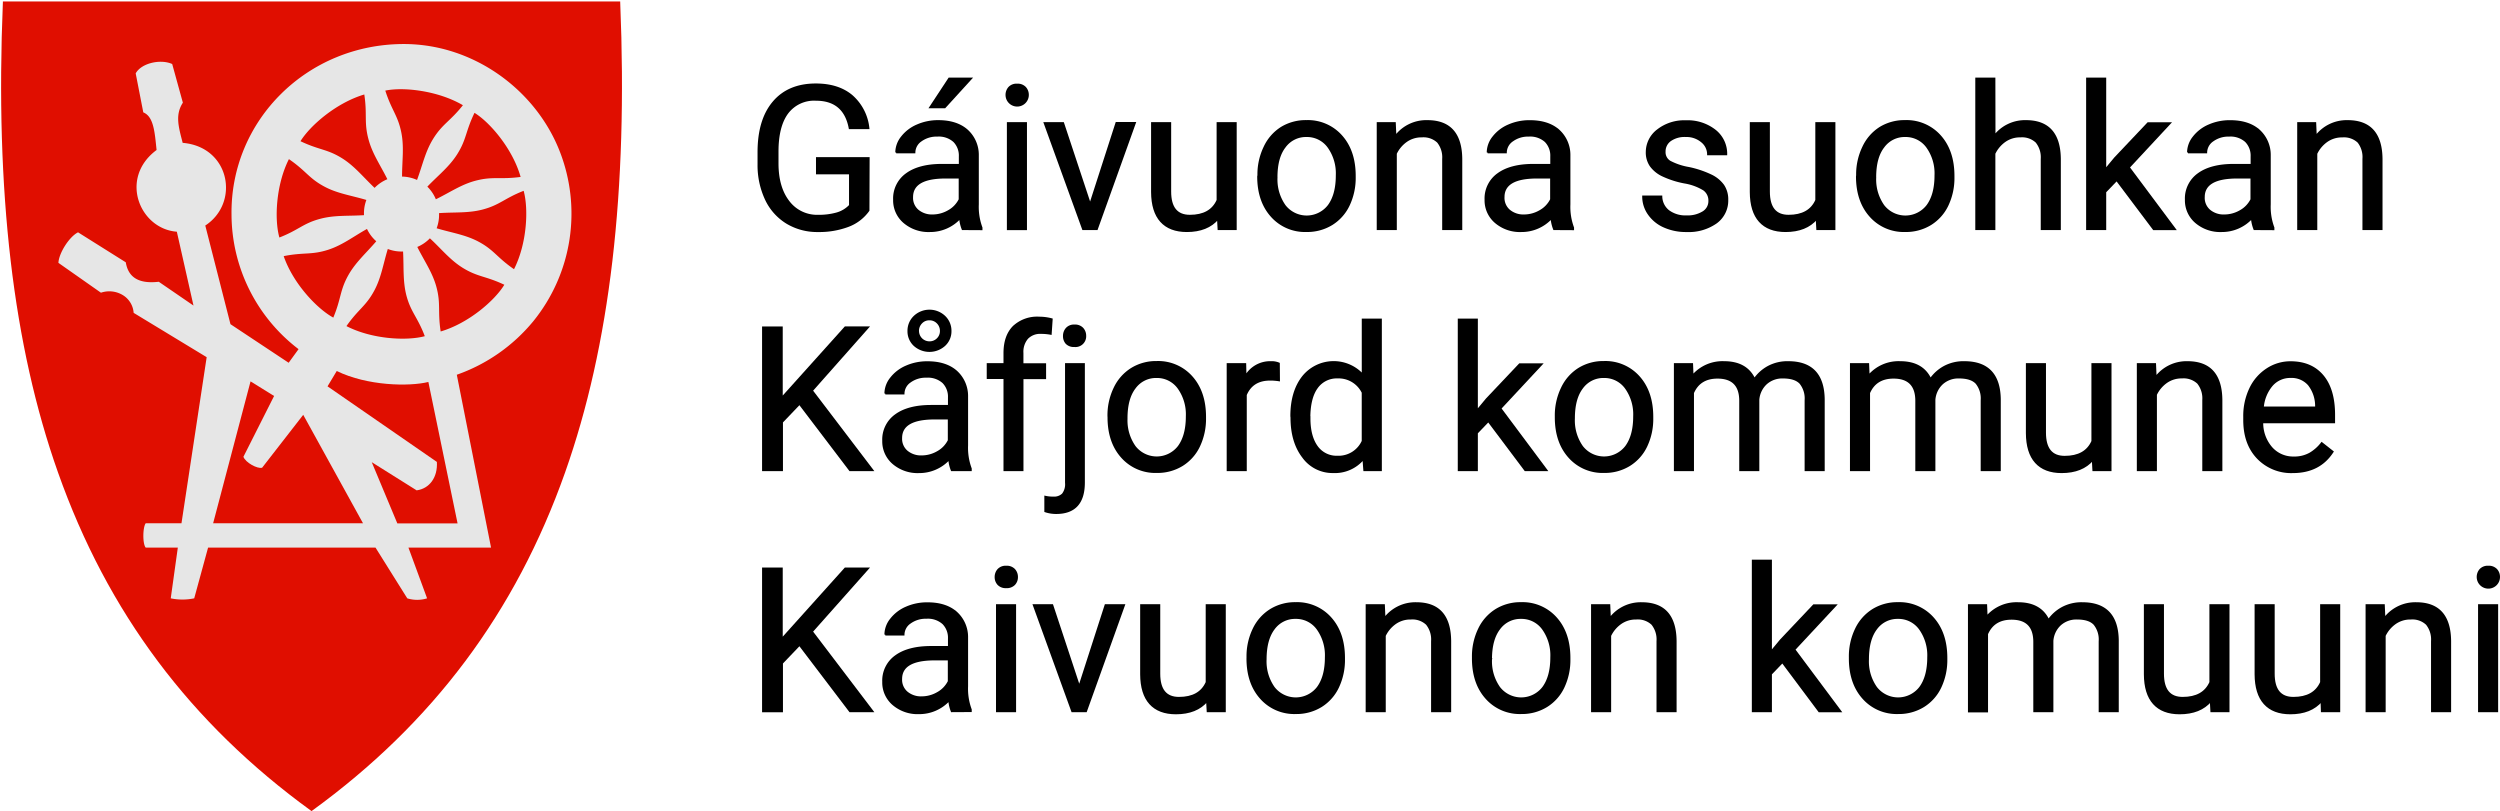 <svg xmlns="http://www.w3.org/2000/svg" viewBox="0 0 684.81 222.25"><defs><style>.cls-1{fill:#e00e00;}.cls-2{fill:#e6e6e6;}.cls-3{fill:none;}.cls-4{stroke:#000;stroke-width:0.5px;}</style></defs><title>kafjord-logo-svg</title><g id="Layer_2" data-name="Layer 2"><g id="Layer_1-2" data-name="Layer 1"><path id="path8" class="cls-1" d="M85.22,222.09c-33.08-24-55.76-54.32-69.33-92.67C3.58,94.65-1.35,52.52.79.61V.41H169.89v.2c2.14,51.91-2.8,94-15.1,128.81-13.57,38.35-36.25,68.66-69.33,92.67l-.12.09Z"/><path id="path2849" class="cls-2" d="M134.51,150H111.88l5.11,13.9a9.16,9.16,0,0,1-5.43,0l-8.7-13.9H57l-3.8,13.9a15.81,15.81,0,0,1-6.43,0L48.71,150h-8.8c-.87-1-.84-5.49,0-6.66h9.8l6.9-45.5-20-12.14a6.2,6.2,0,0,0-2.54-4.58,7.12,7.12,0,0,0-6.42-.94L16,72c.15-2.73,3-7.18,5.38-8.36l13.07,8.21C35,75.1,37,77.94,43.49,77.18L53,83.7,48.44,63.47c-10.16-.75-15.93-14.66-5.55-22.38-.51-5-.81-9.16-3.64-10.31L37.17,20.1c1.55-2.84,6.86-4,10-2.56l2.92,10.59c-2.2,3.37-1.14,6.76-.05,11,13,1.1,15.71,16.43,6.19,22.65L63.13,88.8,79.07,99.37l2.71-3.73A46.54,46.54,0,0,1,63.42,58.79C63.08,33,84.14,12,110.76,12.06c19,.07,35.87,12.53,42.47,29.16A46.81,46.81,0,0,1,146.08,88a47.52,47.52,0,0,1-20.95,14.65Z"/><path id="path10" class="cls-3" d="M169.59.42c4,97.69-16.14,171.81-84.34,221.29C17.05,172.24-3.12,98.11.91.42H169.59M170,0H.5l0,.41c-2.15,51.93,2.8,94.09,15.1,128.88C29.17,167.69,51.88,198,85,222.06l.25.18.25-.18c33.12-24,55.82-54.38,69.41-92.77C167.21,94.5,172.15,52.34,170,.41L170,0h0Z"/><path id="path2851" class="cls-1" d="M68.63,104.47l6.45,4-8.4,16.65c.52,1.56,3.84,3.38,5.12,3l11.26-14.49,16.38,29.71H58.38Z"/><path id="path2853" class="cls-1" d="M101.83,126.6l12.3,7.72c3.49-.47,5.81-3.54,5.54-7.79L89.72,105.83l2.52-4.2c8.4,4.09,19.81,4.3,25.1,3l8,38.75h-16.5Z"/><path id="path4542" class="cls-1" d="M114.24,49.28c1.52-4.09,2.27-7.82,4.43-11.28,2.55-4.1,4.63-4.75,8.13-9.18-6.83-4-16.28-5.05-21.26-4,1.73,5.41,3.44,6.75,4.39,11.48.8,4,.21,7.71.2,12.07a10.42,10.42,0,0,1,4.12.93Z"/><path id="path4546" class="cls-1" d="M119.39,54.59c3.92-1.91,7-4.1,11-5.12,4.67-1.21,6.62-.25,12.22-1-2.16-7.64-8.31-14.89-12.63-17.56-2.48,5.11-2.16,7.26-4.74,11.34-2.18,3.45-5.16,5.73-8.18,8.88a10.45,10.45,0,0,1,2.35,3.51Z"/><path id="path4548" class="cls-1" d="M119.58,62.52c4.18,1.26,7.95,1.77,11.54,3.7,4.25,2.28,5,4.31,9.68,7.52,3.59-7.08,4-16.57,2.64-21.47-5.29,2.07-6.52,3.87-11.18,5.11-3.94,1.05-7.68.7-12,1a10.43,10.43,0,0,1-.66,4.17Z"/><path id="path4550" class="cls-1" d="M114.31,67.65c1.95,3.9,4.16,7,5.23,10.94,1.26,4.66.31,6.62,1.17,12.21,7.62-2.24,14.8-8.45,17.44-12.8-5.14-2.43-7.28-2.09-11.39-4.63-3.47-2.15-5.78-5.11-9-8.09a10.4,10.4,0,0,1-3.49,2.38Z"/><path id="path4552" class="cls-1" d="M106.24,68.17c-1.28,4.17-1.81,7.94-3.76,11.52-2.3,4.24-4.34,5-7.58,9.64,7.06,3.63,16.55,4.09,21.46,2.76-2-5.3-3.83-6.54-5.05-11.2-1-3.95-.66-7.69-.9-12a10.35,10.35,0,0,1-4.16-.68Z"/><path id="path4554" class="cls-1" d="M100.53,62.71c-3.81,2.13-6.8,4.48-10.68,5.72-4.59,1.47-6.6.62-12.14,1.73C80.29,77.66,86.83,84.56,91.3,87c2.19-5.24,1.75-7.37,4.1-11.59,2-3.57,4.83-6,7.67-9.32a10.4,10.4,0,0,1-2.54-3.37Z"/><path id="path4556" class="cls-1" d="M100.39,54.78c-4.18-1.25-8-1.76-11.55-3.68-4.26-2.27-5-4.3-9.7-7.51-3.58,7.08-4,16.57-2.61,21.47C81.83,63,83,61.19,87.71,59.94c3.94-1.06,7.68-.72,12-1a10.38,10.38,0,0,1,.65-4.17Z"/><path id="path4558" class="cls-1" d="M106.11,49.09c-1.94-3.9-4.14-7-5.19-11-1.24-4.66-.29-6.62-1.13-12.21C92.17,28.14,85,34.33,82.31,38.68c5.13,2.45,7.28,2.11,11.37,4.66,3.46,2.16,5.76,5.12,8.93,8.12A10.43,10.43,0,0,1,106.11,49.09Z"/><path class="cls-4" d="M237.91,57.64a11.92,11.92,0,0,1-5.55,4.26,22.41,22.41,0,0,1-8.29,1.41,16.08,16.08,0,0,1-8.49-2.24,15,15,0,0,1-5.74-6.38,22,22,0,0,1-2.08-9.59V41.68q0-8.84,4.12-13.7t11.59-4.86q6.13,0,9.86,3.13a13.64,13.64,0,0,1,4.57,8.88h-5.16q-1.45-7.79-9.24-7.79A9.13,9.13,0,0,0,215.65,31Q213,34.62,213,41.53v3.2q0,6.59,3,10.47a9.75,9.75,0,0,0,8.14,3.89,18,18,0,0,0,5.08-.64,7.85,7.85,0,0,0,3.6-2.17V47.51h-9.05V43.29h14.19Z"/><path class="cls-4" d="M263.68,62.77a10.43,10.43,0,0,1-.7-3.06,11.09,11.09,0,0,1-8.28,3.6,10.26,10.26,0,0,1-7.05-2.43,7.87,7.87,0,0,1-2.75-6.17,8.22,8.22,0,0,1,3.45-7.05q3.45-2.51,9.71-2.51h4.84V42.86a5.58,5.58,0,0,0-1.56-4.15,6.26,6.26,0,0,0-4.59-1.54,7.25,7.25,0,0,0-4.46,1.34,4,4,0,0,0-1.8,3.25h-5a6.86,6.86,0,0,1,1.54-4.2,10.55,10.55,0,0,1,4.19-3.21A14.1,14.1,0,0,1,257,33.16q5,0,7.87,2.51a9.06,9.06,0,0,1,3,6.92V56a16.36,16.36,0,0,0,1,6.37v.43ZM255.43,59a8.74,8.74,0,0,0,4.43-1.21,7.31,7.31,0,0,0,3-3.14v-6H259q-9.14,0-9.14,5.35a4.52,4.52,0,0,0,1.56,3.65A6,6,0,0,0,255.43,59ZM260,21.5h6l-7.2,7.9h-4Z"/><path class="cls-4" d="M275.69,26a3,3,0,0,1,.74-2,2.77,2.77,0,0,1,2.19-.83,2.82,2.82,0,0,1,2.2.83,2.94,2.94,0,0,1,.75,2,2.94,2.94,0,1,1-5.88,0Zm5.37,36.78h-5V33.7h5Z"/><path class="cls-4" d="M298.61,56l7.2-22.33h5.08L300.46,62.77h-3.79L286.14,33.7h5.08Z"/><path class="cls-4" d="M333.62,59.9q-2.9,3.41-8.52,3.41-4.65,0-7.08-2.7t-2.46-8V33.7h5V52.48q0,6.61,5.37,6.61,5.7,0,7.58-4.25V33.7h5V62.77h-4.73Z"/><path class="cls-4" d="M344.69,48a17.17,17.17,0,0,1,1.68-7.68A12.52,12.52,0,0,1,351,35a12.73,12.73,0,0,1,6.84-1.85,12.26,12.26,0,0,1,9.6,4.11q3.67,4.11,3.67,10.94v.35a17.32,17.32,0,0,1-1.63,7.62,12.35,12.35,0,0,1-4.65,5.25,12.87,12.87,0,0,1-6.95,1.88,12.23,12.23,0,0,1-9.58-4.11q-3.67-4.11-3.67-10.88Zm5,.59a12.43,12.43,0,0,0,2.24,7.76,7.6,7.6,0,0,0,12,0q2.23-3,2.23-8.32a12.42,12.42,0,0,0-2.27-7.75,7.22,7.22,0,0,0-6-3,7.14,7.14,0,0,0-5.94,2.93Q349.68,43.11,349.68,48.56Z"/><path class="cls-4" d="M382.09,33.7l.16,3.65A10.59,10.59,0,0,1,391,33.16q9.21,0,9.3,10.4V62.77h-5V43.53a6.69,6.69,0,0,0-1.44-4.65,5.76,5.76,0,0,0-4.39-1.5,7.17,7.17,0,0,0-4.25,1.29,8.74,8.74,0,0,0-2.85,3.39V62.77h-5V33.7Z"/><path class="cls-4" d="M425.69,62.77a10.45,10.45,0,0,1-.7-3.06,11.09,11.09,0,0,1-8.28,3.6,10.26,10.26,0,0,1-7.05-2.43,7.87,7.87,0,0,1-2.75-6.17,8.22,8.22,0,0,1,3.45-7.05q3.45-2.51,9.71-2.51h4.84V42.86a5.59,5.59,0,0,0-1.56-4.15,6.27,6.27,0,0,0-4.59-1.54,7.25,7.25,0,0,0-4.46,1.34,4,4,0,0,0-1.8,3.25h-5a6.86,6.86,0,0,1,1.54-4.2,10.55,10.55,0,0,1,4.19-3.21,14.1,14.1,0,0,1,5.82-1.18q5,0,7.87,2.51a9.06,9.06,0,0,1,3,6.92V56a16.34,16.34,0,0,0,1,6.37v.43ZM417.44,59a8.73,8.73,0,0,0,4.43-1.21,7.31,7.31,0,0,0,3-3.14v-6H421q-9.13,0-9.13,5.35a4.52,4.52,0,0,0,1.56,3.65A6,6,0,0,0,417.44,59Z"/><path class="cls-4" d="M468.22,55.06a3.66,3.66,0,0,0-1.52-3.13A14.63,14.63,0,0,0,461.41,50a25,25,0,0,1-6-1.93,8.53,8.53,0,0,1-3.28-2.69,6.43,6.43,0,0,1-1.06-3.71,7.54,7.54,0,0,1,3-6,11.8,11.8,0,0,1,7.72-2.47,12.15,12.15,0,0,1,8,2.55,8.11,8.11,0,0,1,3.08,6.53h-5a4.49,4.49,0,0,0-1.73-3.52,6.49,6.49,0,0,0-4.37-1.48,6.8,6.8,0,0,0-4.25,1.18,3.72,3.72,0,0,0-1.53,3.09,3,3,0,0,0,1.42,2.71A17.51,17.51,0,0,0,462.62,46a26.86,26.86,0,0,1,6,2,8.81,8.81,0,0,1,3.43,2.78,6.84,6.84,0,0,1,1.11,4A7.44,7.44,0,0,1,470.08,61,13.07,13.07,0,0,1,462,63.31a14.64,14.64,0,0,1-6.18-1.24,10,10,0,0,1-4.21-3.45,8.32,8.32,0,0,1-1.52-4.8h5a5.14,5.14,0,0,0,2,4A7.76,7.76,0,0,0,462,59.25a8,8,0,0,0,4.53-1.14A3.51,3.51,0,0,0,468.22,55.06Z"/><path class="cls-4" d="M497.62,59.9q-2.9,3.41-8.52,3.41-4.65,0-7.08-2.7t-2.46-8V33.7h5V52.48q0,6.61,5.37,6.61,5.7,0,7.58-4.25V33.7h5V62.77h-4.73Z"/><path class="cls-4" d="M508.69,48a17.18,17.18,0,0,1,1.68-7.68A12.53,12.53,0,0,1,515,35a12.73,12.73,0,0,1,6.84-1.85,12.26,12.26,0,0,1,9.61,4.11q3.67,4.11,3.67,10.94v.35a17.33,17.33,0,0,1-1.62,7.62,12.34,12.34,0,0,1-4.65,5.25,12.87,12.87,0,0,1-6.95,1.88,12.23,12.23,0,0,1-9.58-4.11q-3.67-4.11-3.67-10.88Zm5,.59a12.44,12.44,0,0,0,2.24,7.76,7.6,7.6,0,0,0,12,0q2.23-3,2.23-8.32a12.42,12.42,0,0,0-2.27-7.75,7.22,7.22,0,0,0-6-3,7.14,7.14,0,0,0-5.94,2.93Q513.68,43.11,513.68,48.56Z"/><path class="cls-4" d="M546.36,37.22a10.57,10.57,0,0,1,8.6-4.06q9.21,0,9.3,10.4V62.77h-5V43.53a6.69,6.69,0,0,0-1.44-4.65,5.76,5.76,0,0,0-4.39-1.5,7.17,7.17,0,0,0-4.25,1.29,8.74,8.74,0,0,0-2.85,3.39V62.77h-5V21.5h5Z"/><path class="cls-4" d="M579.81,49.31l-3.12,3.25V62.77h-5V21.5h5v25l2.66-3.2,9.05-9.56h6L583.14,45.85l12.63,16.93h-5.83Z"/><path class="cls-4" d="M617.53,62.77a10.45,10.45,0,0,1-.7-3.06,11.09,11.09,0,0,1-8.28,3.6,10.26,10.26,0,0,1-7.05-2.43,7.87,7.87,0,0,1-2.75-6.17,8.22,8.22,0,0,1,3.45-7.05q3.45-2.51,9.71-2.51h4.84V42.86a5.59,5.59,0,0,0-1.56-4.15,6.27,6.27,0,0,0-4.59-1.54,7.25,7.25,0,0,0-4.46,1.34,4,4,0,0,0-1.8,3.25h-5a6.86,6.86,0,0,1,1.54-4.2,10.55,10.55,0,0,1,4.19-3.21,14.1,14.1,0,0,1,5.82-1.18q5,0,7.87,2.51a9.06,9.06,0,0,1,3,6.92V56a16.34,16.34,0,0,0,1,6.37v.43ZM609.28,59a8.73,8.73,0,0,0,4.43-1.21,7.31,7.31,0,0,0,3-3.14v-6h-3.9q-9.13,0-9.13,5.35a4.52,4.52,0,0,0,1.56,3.65A6,6,0,0,0,609.28,59Z"/><path class="cls-4" d="M634.21,33.7l.16,3.65a10.59,10.59,0,0,1,8.71-4.19q9.21,0,9.3,10.4V62.77h-5V43.53A6.69,6.69,0,0,0,646,38.89a5.76,5.76,0,0,0-4.39-1.5,7.17,7.17,0,0,0-4.25,1.29,8.74,8.74,0,0,0-2.85,3.39V62.77h-5V33.7Z"/><path class="cls-4" d="M219,110.61l-4.78,5V128.8H209V89.68h5.16V109l17.38-19.34h6.23L222.41,107,239,128.8h-6.18Z"/><path class="cls-4" d="M260.7,128.8a10.43,10.43,0,0,1-.7-3.06,11.09,11.09,0,0,1-8.28,3.6,10.26,10.26,0,0,1-7.05-2.43,7.87,7.87,0,0,1-2.75-6.17,8.22,8.22,0,0,1,3.45-7.05q3.45-2.51,9.71-2.51h4.84v-2.28a5.58,5.58,0,0,0-1.56-4.15,6.26,6.26,0,0,0-4.59-1.54,7.25,7.25,0,0,0-4.46,1.34,4,4,0,0,0-1.8,3.25h-5a6.86,6.86,0,0,1,1.54-4.2,10.55,10.55,0,0,1,4.19-3.21,14.1,14.1,0,0,1,5.82-1.18q5,0,7.87,2.51a9.06,9.06,0,0,1,3,6.92V122a16.36,16.36,0,0,0,1,6.37v.43ZM252.45,125a8.74,8.74,0,0,0,4.43-1.21,7.32,7.32,0,0,0,3-3.14v-6H256q-9.14,0-9.14,5.35a4.53,4.53,0,0,0,1.56,3.65A6,6,0,0,0,252.45,125Zm7.93-34.34a5.16,5.16,0,0,1-1.67,3.91,6.16,6.16,0,0,1-8.23,0,5.19,5.19,0,0,1-1.65-3.9,5.36,5.36,0,0,1,1.65-3.95,6,6,0,0,1,8.25,0A5.36,5.36,0,0,1,260.38,90.68Zm-8.89,0a3.1,3.1,0,0,0,3.12,3.09,3.05,3.05,0,0,0,2.2-.89,3,3,0,0,0,.91-2.2,3.1,3.1,0,0,0-.9-2.24,3,3,0,0,0-2.22-.93,2.94,2.94,0,0,0-2.23.94A3.14,3.14,0,0,0,251.48,90.68Z"/><path class="cls-4" d="M275.13,128.8V103.57h-4.59V99.73h4.59v-3q0-4.68,2.5-7.23A9.44,9.44,0,0,1,284.69,87a13.14,13.14,0,0,1,3.41.45l-.27,4a14.29,14.29,0,0,0-2.69-.24,4.85,4.85,0,0,0-3.73,1.42,5.74,5.74,0,0,0-1.32,4.06v3.07h6.21v3.84H280.1V128.8Z"/><path class="cls-4" d="M296.92,99.73v32.43q0,8.38-7.6,8.38a9.28,9.28,0,0,1-3-.48v-4a9.6,9.6,0,0,0,2.26.22,3.38,3.38,0,0,0,2.54-.9,4.45,4.45,0,0,0,.87-3.13V99.73ZM291.43,92a3,3,0,0,1,.74-2,2.72,2.72,0,0,1,2.16-.85,2.82,2.82,0,0,1,2.2.83,2.94,2.94,0,0,1,.75,2,2.69,2.69,0,0,1-3,2.82,2.78,2.78,0,0,1-2.18-.81A2.9,2.9,0,0,1,291.43,92Z"/><path class="cls-4" d="M303.61,114a17.17,17.17,0,0,1,1.68-7.68A12.52,12.52,0,0,1,310,101a12.73,12.73,0,0,1,6.84-1.85,12.26,12.26,0,0,1,9.6,4.11q3.67,4.11,3.67,10.94v.35a17.32,17.32,0,0,1-1.63,7.62,12.35,12.35,0,0,1-4.65,5.25,12.88,12.88,0,0,1-6.95,1.88,12.23,12.23,0,0,1-9.58-4.11q-3.67-4.11-3.67-10.88Zm5,.59a12.43,12.43,0,0,0,2.24,7.76,7.6,7.6,0,0,0,12,0q2.23-3,2.23-8.31a12.42,12.42,0,0,0-2.27-7.75,7.22,7.22,0,0,0-6-3,7.14,7.14,0,0,0-5.94,2.93Q308.6,109.14,308.6,114.59Z"/><path class="cls-4" d="M350.36,104.19a15,15,0,0,0-2.45-.19q-4.89,0-6.64,4.16V128.8h-5V99.73h4.84l.08,3.36a7.74,7.74,0,0,1,6.93-3.9,5.08,5.08,0,0,1,2.2.38Z"/><path class="cls-4" d="M353.71,114q0-6.69,3.17-10.76a10.79,10.79,0,0,1,16.39-.58V87.53h5V128.8h-4.57l-.24-3.12a10.12,10.12,0,0,1-8.3,3.65,9.93,9.93,0,0,1-8.23-4.14q-3.18-4.14-3.18-10.8Zm5,.56q0,4.94,2,7.74a6.6,6.6,0,0,0,5.64,2.79,7.25,7.25,0,0,0,6.91-4.25V107.52a7.31,7.31,0,0,0-6.85-4.11,6.63,6.63,0,0,0-5.7,2.82Q358.68,109.05,358.68,114.59Z"/><path class="cls-4" d="M407.69,115.34l-3.12,3.25V128.8h-5V87.53h5v25l2.66-3.2,9.05-9.56h6L411,111.88l12.63,16.93h-5.83Z"/><path class="cls-4" d="M426.15,114a17.18,17.18,0,0,1,1.68-7.68A12.53,12.53,0,0,1,432.5,101a12.73,12.73,0,0,1,6.84-1.85,12.26,12.26,0,0,1,9.61,4.11q3.67,4.11,3.67,10.94v.35a17.32,17.32,0,0,1-1.62,7.62,12.34,12.34,0,0,1-4.65,5.25,12.88,12.88,0,0,1-6.95,1.88,12.23,12.23,0,0,1-9.58-4.11q-3.67-4.11-3.67-10.88Zm5,.59a12.44,12.44,0,0,0,2.24,7.76,7.6,7.6,0,0,0,12,0q2.23-3,2.23-8.31a12.42,12.42,0,0,0-2.27-7.75,7.22,7.22,0,0,0-6-3,7.14,7.14,0,0,0-5.94,2.93Q431.15,109.14,431.15,114.59Z"/><path class="cls-4" d="M463.52,99.73l.13,3.22a10.74,10.74,0,0,1,8.63-3.76q6.1,0,8.3,4.68a11,11,0,0,1,3.78-3.39,11.15,11.15,0,0,1,5.49-1.29q9.57,0,9.73,10.13V128.8h-5V109.62a6.68,6.68,0,0,0-1.42-4.66q-1.43-1.54-4.78-1.54a6.59,6.59,0,0,0-4.59,1.65,6.7,6.7,0,0,0-2.12,4.45V128.8h-5v-19q0-6.34-6.21-6.34-4.89,0-6.69,4.16V128.8h-5V99.73Z"/><path class="cls-4" d="M511.75,99.73l.13,3.22a10.74,10.74,0,0,1,8.63-3.76q6.1,0,8.3,4.68a11,11,0,0,1,3.78-3.39,11.15,11.15,0,0,1,5.49-1.29q9.57,0,9.73,10.13V128.8h-5V109.62a6.68,6.68,0,0,0-1.42-4.66q-1.43-1.54-4.78-1.54a6.59,6.59,0,0,0-4.59,1.65,6.7,6.7,0,0,0-2.12,4.45V128.8h-5v-19q0-6.34-6.21-6.34-4.89,0-6.69,4.16V128.8h-5V99.73Z"/><path class="cls-4" d="M573.25,125.93q-2.9,3.41-8.52,3.41-4.65,0-7.08-2.7t-2.46-8V99.73h5v18.78q0,6.61,5.37,6.61,5.7,0,7.58-4.25V99.73h5V128.8h-4.73Z"/><path class="cls-4" d="M590.34,99.73l.16,3.65a10.59,10.59,0,0,1,8.71-4.19q9.21,0,9.3,10.4V128.8h-5V109.56a6.69,6.69,0,0,0-1.44-4.65,5.76,5.76,0,0,0-4.39-1.5,7.17,7.17,0,0,0-4.25,1.29,8.74,8.74,0,0,0-2.85,3.39V128.8h-5V99.73Z"/><path class="cls-4" d="M628.06,129.34a12.71,12.71,0,0,1-9.62-3.88q-3.71-3.88-3.71-10.38v-.91a17.45,17.45,0,0,1,1.65-7.72,12.89,12.89,0,0,1,4.62-5.32,11.62,11.62,0,0,1,6.43-1.92q5.67,0,8.81,3.73t3.14,10.69v2.07H619.7a10.34,10.34,0,0,0,2.51,6.95,7.89,7.89,0,0,0,6.11,2.65,8.65,8.65,0,0,0,4.46-1.08,11.2,11.2,0,0,0,3.2-2.85l3,2.36Q635.37,129.34,628.06,129.34Zm-.62-26.06a6.63,6.63,0,0,0-5.05,2.19,10.64,10.64,0,0,0-2.53,6.14h14.56v-.38a9.47,9.47,0,0,0-2-5.87A6.24,6.24,0,0,0,627.44,103.28Z"/><path class="cls-4" d="M219,176.64l-4.78,5v13.22H209V155.71h5.16v19.34l17.38-19.34h6.23L222.41,173,239,194.83h-6.18Z"/><path class="cls-4" d="M260.7,194.83a10.43,10.43,0,0,1-.7-3.06,11.09,11.09,0,0,1-8.28,3.6,10.26,10.26,0,0,1-7.05-2.43,7.86,7.86,0,0,1-2.75-6.17,8.22,8.22,0,0,1,3.45-7.05q3.45-2.51,9.71-2.51h4.84v-2.28a5.58,5.58,0,0,0-1.56-4.15,6.26,6.26,0,0,0-4.59-1.54,7.25,7.25,0,0,0-4.46,1.34,4,4,0,0,0-1.8,3.25h-5a6.86,6.86,0,0,1,1.54-4.2,10.54,10.54,0,0,1,4.19-3.21,14.1,14.1,0,0,1,5.82-1.18q5,0,7.87,2.51a9.06,9.06,0,0,1,3,6.92V188a16.36,16.36,0,0,0,1,6.37v.43ZM252.45,191a8.74,8.74,0,0,0,4.43-1.21,7.32,7.32,0,0,0,3-3.14v-6H256q-9.14,0-9.14,5.35a4.53,4.53,0,0,0,1.56,3.65A6,6,0,0,0,252.45,191Z"/><path class="cls-4" d="M272.71,158.05a3,3,0,0,1,.74-2,2.77,2.77,0,0,1,2.19-.83,2.82,2.82,0,0,1,2.2.83,2.94,2.94,0,0,1,.75,2,2.84,2.84,0,0,1-.75,2,2.87,2.87,0,0,1-2.2.81,2.82,2.82,0,0,1-2.19-.81A2.87,2.87,0,0,1,272.71,158.05Zm5.37,36.78h-5V165.76h5Z"/><path class="cls-4" d="M295.63,188.09l7.2-22.33h5.08l-10.42,29.07h-3.79l-10.53-29.07h5.08Z"/><path class="cls-4" d="M330.63,192q-2.9,3.41-8.52,3.41-4.65,0-7.08-2.7t-2.46-8V165.76h5v18.78q0,6.61,5.37,6.61,5.7,0,7.58-4.25V165.76h5v29.07h-4.73Z"/><path class="cls-4" d="M341.7,180a17.17,17.17,0,0,1,1.68-7.68,12.52,12.52,0,0,1,4.68-5.27,12.72,12.72,0,0,1,6.84-1.85,12.26,12.26,0,0,1,9.6,4.11q3.67,4.11,3.67,10.93v.35a17.32,17.32,0,0,1-1.63,7.62,12.34,12.34,0,0,1-4.65,5.25,12.87,12.87,0,0,1-6.95,1.88,12.23,12.23,0,0,1-9.58-4.11q-3.67-4.11-3.67-10.88Zm5,.59a12.43,12.43,0,0,0,2.24,7.76,7.6,7.6,0,0,0,12,0q2.23-3,2.23-8.32a12.42,12.42,0,0,0-2.27-7.75,7.22,7.22,0,0,0-6-3,7.14,7.14,0,0,0-5.94,2.93Q346.7,175.16,346.7,180.62Z"/><path class="cls-4" d="M379.1,165.76l.16,3.65a10.59,10.59,0,0,1,8.71-4.19q9.21,0,9.29,10.4v19.21h-5V175.6a6.69,6.69,0,0,0-1.44-4.65,5.76,5.76,0,0,0-4.39-1.5,7.17,7.17,0,0,0-4.24,1.29,8.75,8.75,0,0,0-2.85,3.39v20.71h-5V165.76Z"/><path class="cls-4" d="M403.45,180a17.18,17.18,0,0,1,1.68-7.68,12.52,12.52,0,0,1,4.67-5.27,12.72,12.72,0,0,1,6.84-1.85,12.26,12.26,0,0,1,9.61,4.11q3.67,4.11,3.67,10.93v.35a17.33,17.33,0,0,1-1.62,7.62,12.33,12.33,0,0,1-4.65,5.25,12.87,12.87,0,0,1-6.95,1.88,12.23,12.23,0,0,1-9.58-4.11q-3.67-4.11-3.67-10.88Zm5,.59a12.44,12.44,0,0,0,2.24,7.76,7.6,7.6,0,0,0,12,0q2.23-3,2.23-8.32a12.42,12.42,0,0,0-2.27-7.75,7.22,7.22,0,0,0-6-3,7.14,7.14,0,0,0-5.94,2.93Q408.44,175.16,408.44,180.62Z"/><path class="cls-4" d="M440.84,165.76l.16,3.65a10.59,10.59,0,0,1,8.71-4.19q9.21,0,9.3,10.4v19.21h-5V175.6a6.69,6.69,0,0,0-1.44-4.65,5.76,5.76,0,0,0-4.39-1.5,7.18,7.18,0,0,0-4.25,1.29,8.75,8.75,0,0,0-2.85,3.39v20.71h-5V165.76Z"/><path class="cls-4" d="M488.24,181.37l-3.12,3.25v10.21h-5V153.56h5v25l2.66-3.2,9.05-9.57h6l-11.31,12.14,12.63,16.93h-5.83Z"/><path class="cls-4" d="M506.7,180a17.18,17.18,0,0,1,1.68-7.68,12.52,12.52,0,0,1,4.67-5.27,12.72,12.72,0,0,1,6.84-1.85,12.26,12.26,0,0,1,9.61,4.11q3.67,4.11,3.67,10.93v.35a17.33,17.33,0,0,1-1.62,7.62,12.33,12.33,0,0,1-4.65,5.25,12.87,12.87,0,0,1-6.95,1.88,12.23,12.23,0,0,1-9.58-4.11q-3.67-4.11-3.67-10.88Zm5,.59a12.44,12.44,0,0,0,2.24,7.76,7.6,7.6,0,0,0,12,0q2.23-3,2.23-8.32a12.42,12.42,0,0,0-2.27-7.75,7.22,7.22,0,0,0-6-3,7.14,7.14,0,0,0-5.94,2.93Q511.69,175.16,511.7,180.62Z"/><path class="cls-4" d="M544.07,165.76l.13,3.22a10.74,10.74,0,0,1,8.63-3.76q6.1,0,8.3,4.67a11,11,0,0,1,3.78-3.38,11.14,11.14,0,0,1,5.49-1.29q9.57,0,9.73,10.13v19.48h-5V175.65a6.68,6.68,0,0,0-1.42-4.66q-1.43-1.55-4.78-1.54a6.59,6.59,0,0,0-4.59,1.65,6.7,6.7,0,0,0-2.12,4.45v19.29h-5v-19q0-6.34-6.21-6.34-4.89,0-6.69,4.16v21.23h-5V165.76Z"/><path class="cls-4" d="M605.57,192q-2.9,3.41-8.52,3.41-4.65,0-7.08-2.7t-2.46-8V165.76h5v18.78q0,6.61,5.37,6.61,5.7,0,7.58-4.25V165.76h5v29.07h-4.73Z"/><path class="cls-4" d="M635.9,192q-2.9,3.41-8.52,3.41-4.65,0-7.08-2.7t-2.46-8V165.76h5v18.78q0,6.61,5.37,6.61,5.7,0,7.58-4.25V165.76h5v29.07H636Z"/><path class="cls-4" d="M653,165.76l.16,3.65a10.59,10.59,0,0,1,8.71-4.19q9.21,0,9.3,10.4v19.21h-5V175.6a6.69,6.69,0,0,0-1.44-4.65,5.76,5.76,0,0,0-4.39-1.5,7.18,7.18,0,0,0-4.25,1.29,8.75,8.75,0,0,0-2.85,3.39v20.71h-5V165.76Z"/><path class="cls-4" d="M678.68,158.05a3,3,0,0,1,.74-2,2.78,2.78,0,0,1,2.19-.83,2.82,2.82,0,0,1,2.2.83,2.94,2.94,0,0,1,.75,2,2.94,2.94,0,1,1-5.88,0Zm5.37,36.78h-5V165.76h5Z"/></g></g></svg>